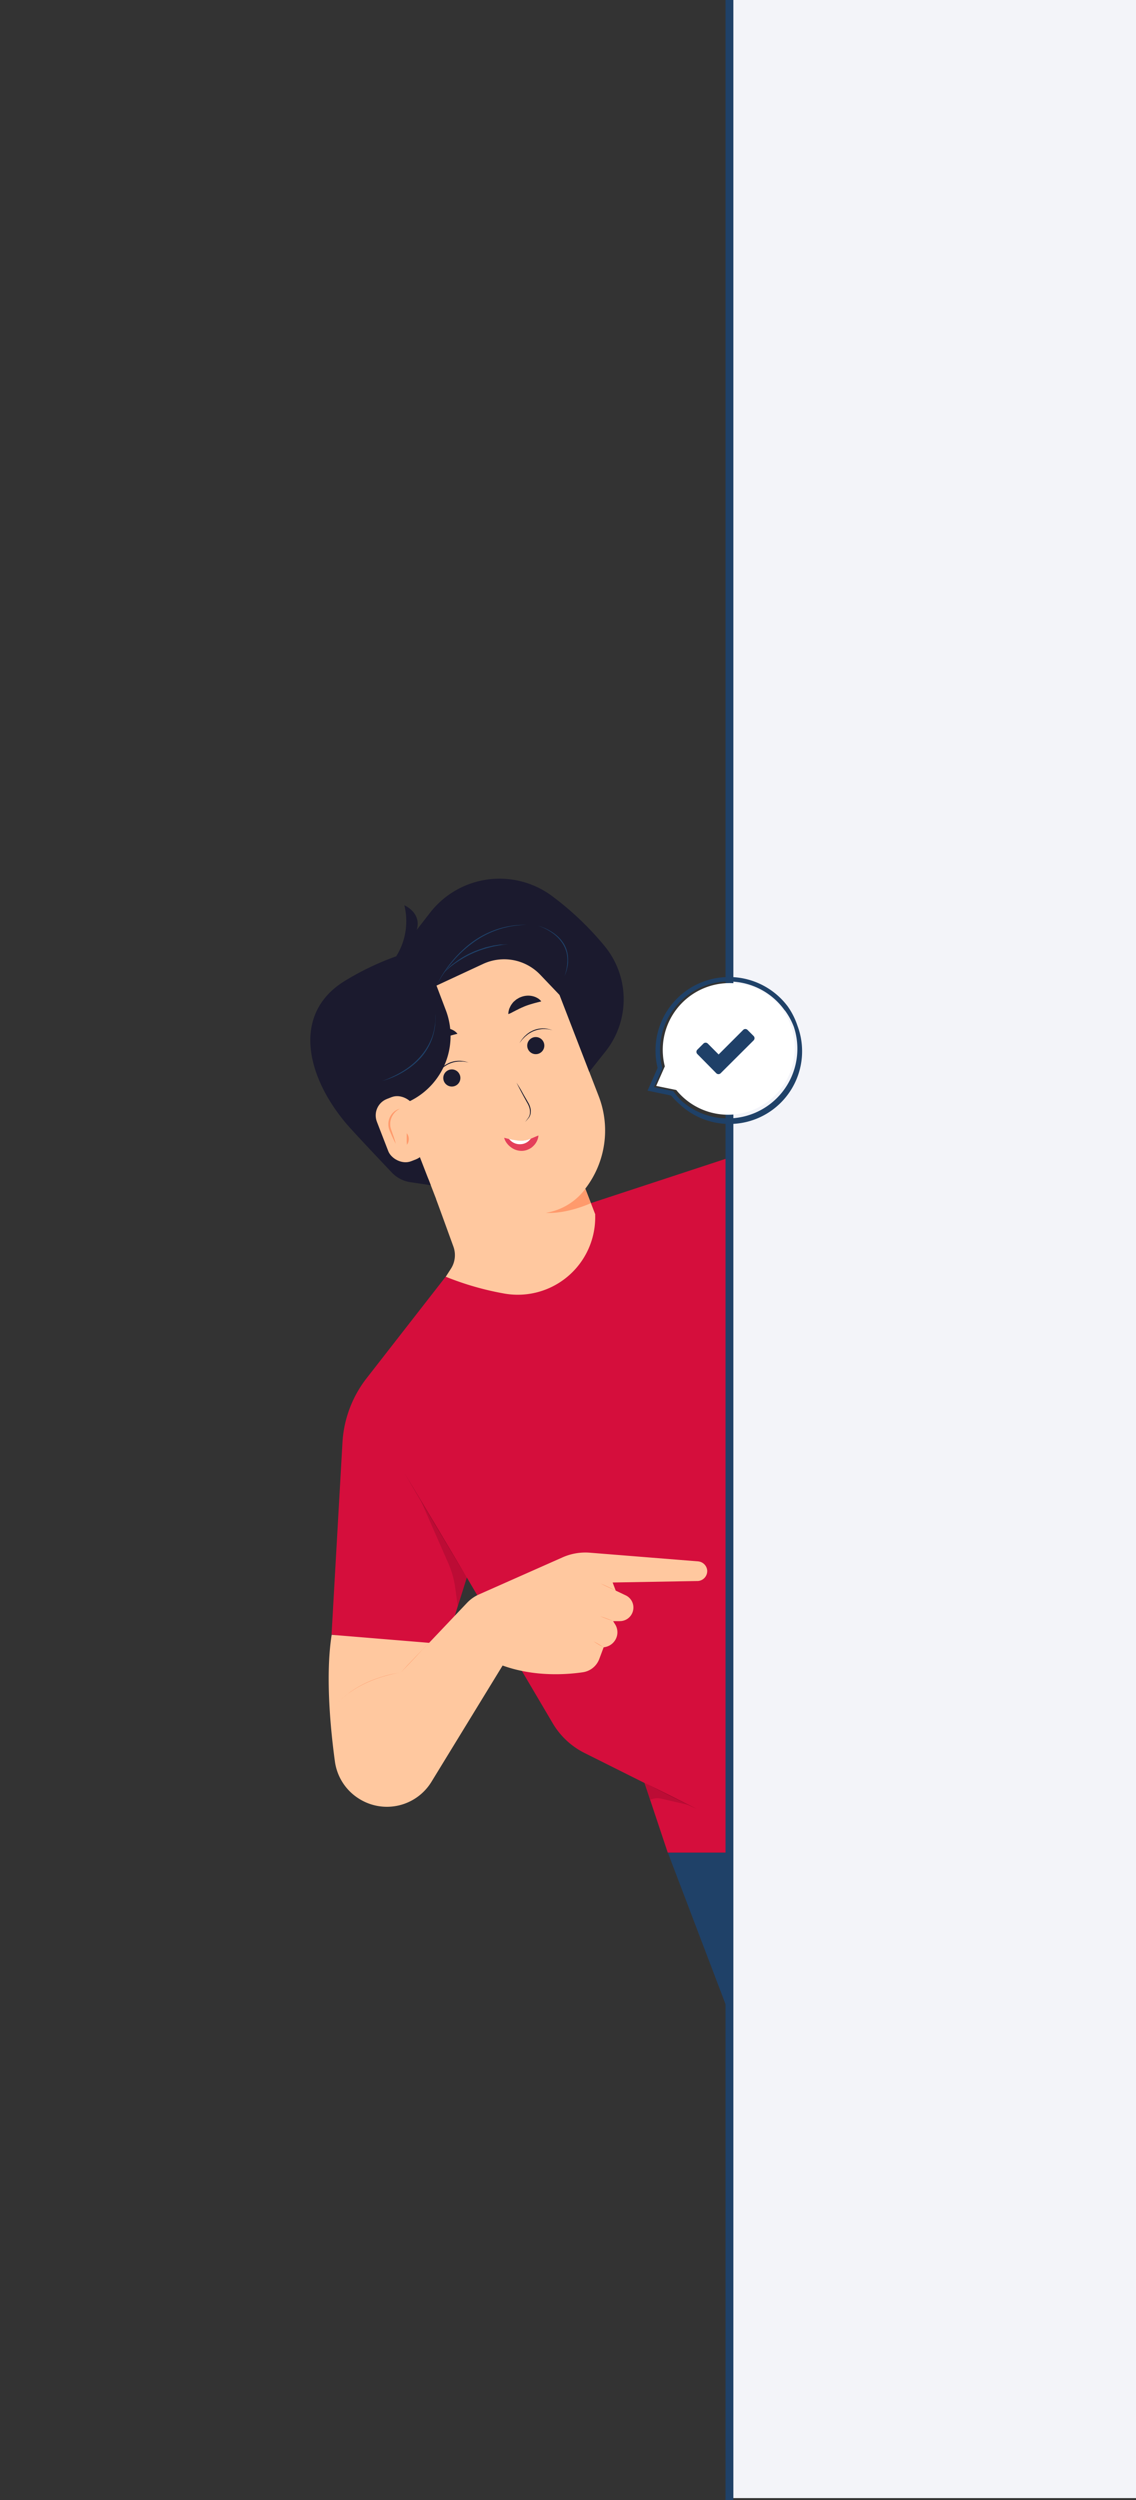 <svg id="Layer_1" data-name="Layer 1" xmlns="http://www.w3.org/2000/svg" width="300" height="660" viewBox="0 0 300 660"><rect x="0" y="0" width="300" height="660" fill="#333333" stroke="none"/><defs><style>.cls-1{fill:#f3f4f9;}.cls-2{fill:#d50e3c;}.cls-3{fill:#ffc89f;}.cls-12,.cls-4{fill:#1f4168;}.cls-5{fill:#ff9a6c;}.cls-6{fill:#1b1b2f;}.cls-7{fill:#e43f5a;}.cls-8{fill:#fff;}.cls-9{fill:#1b1a2e;}.cls-10{opacity:0.4;}.cls-11{fill:#95092a;}.cls-12,.cls-14{stroke:#1f4168;stroke-miterlimit:10;}.cls-13,.cls-14{fill:#1f4068;}</style></defs><g id="Layer_1-2" data-name="Layer 1"><rect class="cls-1" x="193.63" y="-0.5" width="133.04" height="660"/><path class="cls-2" d="M191.79,305.88,156,317.64l-38.31,19.42L96.84,363.82a30.43,30.43,0,0,0-6.4,17l-2.88,50.69,29.41,5,6.31-20.05L146,455a20.27,20.27,0,0,0,8.35,7.78l15.86,7.93,6.13,18.38h15.41Z"/><path class="cls-3" d="M117.72,337.06l1.37-2.13a6.62,6.62,0,0,0,.65-5.82l-4.57-12.57,39.4-2.68,2.61,6.74v.26a20.45,20.45,0,0,1-24,20.64A77.15,77.15,0,0,1,117.72,337.06Z"/><polygon class="cls-4" points="176.38 489.11 191.79 529.6 191.79 489.11 176.38 489.11"/><polygon class="cls-3" points="146.36 292.62 157.18 320.6 122.02 334.24 111.18 306.22 146.36 292.62"/><path class="cls-3" d="M143.76,321.89h0a25.14,25.14,0,0,1-32.44-14.37l-11.11-28.61a25.14,25.14,0,0,1,14.37-32.44h0a25.13,25.13,0,0,1,32.48,14.37l11.07,28.61A25.13,25.13,0,0,1,143.76,321.89Z"/><path class="cls-5" d="M154.57,313.86l1.46,3.78s-6.21,2.89-11.89,2.55A16.19,16.19,0,0,0,154.57,313.86Z"/><circle class="cls-6" cx="141.49" cy="276.04" r="2.26"/><path class="cls-6" d="M145.9,272a6.47,6.47,0,0,0-2.49-.5,6.34,6.34,0,0,0-2.51.48,1.08,1.08,0,0,0-.29.13l-.29.15-.29.14-.27.17-.52.37-.48.43-.24.22-.21.23-.41.49c-.25.34-.48.7-.71,1.05.28-.32.52-.66.81-1l.44-.45.22-.22.24-.2c.17-.13.33-.26.48-.4l.52-.34.27-.16.28-.14a3.2,3.2,0,0,1,.56-.26,7.19,7.19,0,0,1,2.43-.52h.62l.63.05A7.22,7.22,0,0,1,145.9,272Z"/><path class="cls-6" d="M121.43,283.77a2.26,2.26,0,1,1-2.92-1.29h0a2.24,2.24,0,0,1,2.91,1.29Z"/><path class="cls-6" d="M123.76,280.53a6.72,6.72,0,0,0-5,0l-.3.13-.28.15-.29.15-.27.17c-.17.12-.36.24-.53.37l-.47.42-.24.22-.21.24-.41.48c-.26.34-.48.7-.71,1.06.28-.33.53-.67.81-1l.44-.44.22-.23.24-.2.49-.39a5.69,5.69,0,0,1,.52-.33c.18-.11.17-.13.26-.18l.27-.13a4.17,4.17,0,0,1,.57-.26,6.79,6.79,0,0,1,2.43-.52h.63a2.6,2.6,0,0,1,.62.05A6.89,6.89,0,0,1,123.76,280.53Z"/><path class="cls-6" d="M136.4,285.82c.43.87.88,1.74,1.34,2.61s.93,1.72,1.4,2.57a6.75,6.75,0,0,1,.62,1.3,3.93,3.93,0,0,1,.2,1.4,2.46,2.46,0,0,1-.41,1.34l-.86,1.18c.32-.36.64-.73.95-1.11a2.53,2.53,0,0,0,.52-1.39,3.74,3.74,0,0,0-.16-1.49,5.54,5.54,0,0,0-.63-1.35c-.47-.86-1-1.71-1.45-2.55S136.93,286.65,136.4,285.82Z"/><path class="cls-7" d="M133.8,301.74a5,5,0,0,0,1.07,1.09,4.68,4.68,0,0,0,3.08,1,4.35,4.35,0,0,0,1.62-.41,5.07,5.07,0,0,0,.72-.4,5.15,5.15,0,0,0,.61-.53,4.39,4.39,0,0,0,1.3-2.72c-.81.31-1.49.63-2.1.87l-.38.13c-.17.07-.35.11-.52.17a2.33,2.33,0,0,1-.49.12,7.4,7.4,0,0,1-.93.12,7.83,7.83,0,0,1-2.05-.18c-.43-.08-.87-.19-1.37-.32l-1.22-.31A3.84,3.84,0,0,0,133.8,301.74Z"/><path class="cls-8" d="M134.41,300.65a3.71,3.71,0,0,0,.58.61,3.59,3.59,0,0,0,2.48.81,3.42,3.42,0,0,0,2.43-1.13,2.3,2.3,0,0,0,.28-.34l-.38.13a5.08,5.08,0,0,1-.51.17,3.36,3.36,0,0,1-.5.13,7.4,7.4,0,0,1-.93.12,8.33,8.33,0,0,1-2.05-.19A8.22,8.22,0,0,1,134.41,300.65Z"/><path class="cls-6" d="M142.94,264.37a3.17,3.17,0,0,0-1.12-.94,4.43,4.43,0,0,0-.67-.3l-.35-.11-.36-.08a5.19,5.19,0,0,0-2.94.31,3,3,0,0,0-.67.33l-.33.19a2.86,2.86,0,0,0-.3.22l-.56.48a5.2,5.2,0,0,0-.46.57l-.21.29-.18.33-.3.64c-.07.23-.13.47-.18.7a4.51,4.51,0,0,0-.07.73,8.38,8.38,0,0,0,1.25-.59l.56-.28.25-.14.27-.12c.17-.09.34-.17.49-.26s.34-.14.49-.22a1.28,1.28,0,0,1,.24-.12l.23-.09.24-.11.11-.05.12-.05a19.43,19.43,0,0,1,2-.68C141.2,264.8,142,264.61,142.94,264.37Z"/><path class="cls-6" d="M120.81,272.92a3.43,3.43,0,0,0-1.13-.94,6.62,6.62,0,0,0-.66-.3l-.35-.1a1.55,1.55,0,0,0-.36-.08,5.19,5.19,0,0,0-2.94.3,3.83,3.83,0,0,0-.67.34l-.33.18-.29.23a6.68,6.68,0,0,0-.57.49,4,4,0,0,0-.46.56l-.21.29a3.24,3.24,0,0,0-.17.32c-.11.21-.21.43-.3.65a3.46,3.46,0,0,0-.19.7,5.82,5.82,0,0,0-.07.73,11,11,0,0,0,1.25-.59,5.84,5.84,0,0,0,.56-.28l.26-.15.26-.12c.17-.08.34-.17.49-.26s.33-.13.49-.22l.23-.12.25-.09.22-.1.12-.06h.12q1-.39,2-.69C119.07,273.35,119.81,273.17,120.81,272.92Z"/><path class="cls-9" d="M115.27,260.2l2.43,6.4a19.13,19.13,0,0,1-9.61,24.17L105.65,292l8.11,20.9-5.44-.81a8.4,8.4,0,0,1-4.81-2.5c-3.31-3.49-9.9-10.45-12-12.88C80.74,284,77.13,267.55,91,259a72.76,72.76,0,0,1,13.64-6.54L113.54,241a23.24,23.24,0,0,1,32.16-4.51,79.31,79.31,0,0,1,13.9,13.19,22.14,22.14,0,0,1,.23,28l-4.21,5.3-7.82-20.27-5.13-5.38a13.19,13.19,0,0,0-15.1-2.85Z"/><rect class="cls-3" x="101.14" y="290" width="10.65" height="17.69" rx="4.67" transform="matrix(0.93, -0.36, 0.36, 0.93, -100.61, 58.51)"/><path class="cls-5" d="M105.61,292.7a3.85,3.85,0,0,0-1.24.56,4.28,4.28,0,0,0-1.81,3.65,4.18,4.18,0,0,0,.27,1.39c.17.43.34.81.53,1.25.35.81.73,1.62,1.16,2.43a24.06,24.06,0,0,0-.81-2.58c-.13-.43-.3-.85-.43-1.27a3.53,3.53,0,0,1-.22-1.24,4.06,4.06,0,0,1,.13-1.25,4.71,4.71,0,0,1,.5-1.18,4.81,4.81,0,0,1,.81-1A4.91,4.91,0,0,1,105.61,292.7Z"/><path class="cls-5" d="M107.44,302.22a1.83,1.83,0,0,0,.4-.72,2.74,2.74,0,0,0,.12-.81,2.51,2.51,0,0,0-.14-.81,1.93,1.93,0,0,0-.42-.7v2.27A6,6,0,0,1,107.44,302.22Z"/><path class="cls-9" d="M104.62,252.49A17.47,17.47,0,0,0,106.78,239S116,242.83,104.62,252.49Z"/><path class="cls-4" d="M100.83,285.4A22,22,0,0,0,106.5,283a19.6,19.6,0,0,0,4.76-3.89,15.46,15.46,0,0,0,3-5.33,16.52,16.52,0,0,0,.72-6.09v1.54c0,.51-.07,1-.16,1.52a15,15,0,0,1-.72,3,15.7,15.7,0,0,1-1.32,2.74,16.76,16.76,0,0,1-1.77,2.43,19.82,19.82,0,0,1-4.67,3.89,23.3,23.3,0,0,1-2.7,1.44A22.69,22.69,0,0,1,100.83,285.4Z"/><path class="cls-4" d="M115.28,260.19a28.53,28.53,0,0,1,1.93-3.24,32.91,32.91,0,0,1,2.28-3,30.52,30.52,0,0,1,5.48-5.11,24.49,24.49,0,0,1,6.64-3.43c.3-.11.6-.19.9-.28a9.36,9.36,0,0,1,.91-.24c.61-.14,1.22-.3,1.84-.38a27.66,27.66,0,0,1,3.75-.35,22.93,22.93,0,0,0-7.45,1.06,23.88,23.88,0,0,0-6.74,3.4,27.24,27.24,0,0,0-2.91,2.44,29.37,29.37,0,0,0-2.58,2.77A30.21,30.21,0,0,0,115.28,260.19Z"/><path class="cls-4" d="M117.16,256.91a20.83,20.83,0,0,1,3.65-3A26.28,26.28,0,0,1,125,251.6c.36-.17.73-.3,1.09-.45l.56-.22.56-.19,1.13-.36,1.15-.3.58-.15.58-.12,1.17-.22c.81-.15,1.62-.21,2.37-.33l-1.19.09-.6,0h-.3l-.3.05-1.18.18a2.7,2.7,0,0,0-.58.1l-.59.14-1.17.27-1.15.39c-.19.07-.39.12-.57.19l-.56.21c-.38.15-.76.27-1.11.45l-1.09.5c-.36.18-.71.38-1.06.57s-.69.4-1,.6-.68.44-1,.67-.65.48-1,.72-.61.51-.92.76A16.76,16.76,0,0,0,117.16,256.91Z"/><path class="cls-4" d="M142,244.38a13.66,13.66,0,0,1,3.87,1.93,9.92,9.92,0,0,1,2.92,3.13,8.4,8.4,0,0,1,.81,2,9.06,9.06,0,0,1,.24,2.14,13.13,13.13,0,0,1-.81,4.25c.14-.34.28-.68.4-1a9.25,9.25,0,0,0,.31-1.06,9.66,9.66,0,0,0,.22-1.07c0-.18.05-.36.06-.55v-.55a8.13,8.13,0,0,0-1-4.26,9.69,9.69,0,0,0-3.05-3.16A12.83,12.83,0,0,0,142,244.38Z"/><g class="cls-10"><path class="cls-11" d="M123.28,416.52l-2.38,7.56-.7-5a23.94,23.94,0,0,0-1.8-6.36l-7.3-16.63Z"/></g><g class="cls-10"><path class="cls-11" d="M170.25,470.73l11.62,5.8-7.13-1.66a4.55,4.55,0,0,0-2.23,0l-.81.22Z"/></g><polygon class="cls-11" points="123.28 416.52 121.25 413.05 119.2 409.59 115.08 402.66 110.95 395.76 108.88 392.32 106.8 388.87 108.84 392.34 110.89 395.8 115 402.72 119.13 409.62 121.2 413.08 123.28 416.52"/><path class="cls-11" d="M184.09,477.61l-3.44-1.76-3.46-1.74-3.46-1.72-3.48-1.69,3.44,1.76,3.45,1.75,3.47,1.71C181.77,476.52,182.92,477.08,184.09,477.61Z"/><path class="cls-3" d="M186.76,414.57h0a2.64,2.64,0,0,1-2.43,2.82h-.15l-22.39.39.81,2.14,2.59,1.23a3.55,3.55,0,0,1,2,4h0a3.57,3.57,0,0,1-3.53,2.83h-1.75l.51.81a3.94,3.94,0,0,1,.49,3.17h0a4,4,0,0,1-3,2.84l-.5.1-1.15,3.07a5.48,5.48,0,0,1-4.36,3.51c-4.47.65-12.9,1.21-21.17-1.78l-18.76,30.65a13.79,13.79,0,0,1-19,4.61l0,0h0A13.79,13.79,0,0,1,88.44,465c-1.13-8.26-2.56-22.61-.85-33.41l25.73,2.12,10-10.54a9.79,9.79,0,0,1,3.19-2.25l22.06-9.78a14.85,14.85,0,0,1,7.17-1.23l28.57,2.29A2.65,2.65,0,0,1,186.76,414.57Z"/><path class="cls-5" d="M105.83,441.54a29.47,29.47,0,0,0-4.57,1,33.94,33.94,0,0,0-4.39,1.62,27.52,27.52,0,0,0-4.06,2.3,22.75,22.75,0,0,0-3.55,3l.81-.81.42-.4.46-.36c.31-.25.6-.5.91-.74l1-.67a27.29,27.29,0,0,1,4.06-2.26,33.53,33.53,0,0,1,4.36-1.62l1.13-.32c.38-.09.75-.2,1.13-.28C104.29,441.81,105.06,441.65,105.83,441.54Z"/><path class="cls-5" d="M113.32,433.68l-1.89,1.94-1.88,1.95-1.9,2c-.62.66-1.23,1.32-1.84,2,.64-.64,1.27-1.28,1.89-1.93l1.89-2,1.85-2C112.08,435,112.68,434.35,113.32,433.68Z"/><path class="cls-5" d="M161.86,427.92c-.55-.25-1.11-.45-1.67-.66a17.41,17.41,0,0,0-1.68-.56c.54.24,1.09.44,1.62.65S161.28,427.75,161.86,427.92Z"/><path class="cls-5" d="M162.59,419.92c-.66-.37-1.34-.69-2-1s-1.38-.64-2.07-.92c.65.36,1.34.69,2,1S161.9,419.63,162.59,419.92Z"/><path class="cls-5" d="M159.34,434.85a14.31,14.31,0,0,0-1.26-.81c-.46-.27-.86-.49-1.31-.7.41.28.81.54,1.26.81S158.89,434.63,159.34,434.85Z"/><rect class="cls-12" x="192.1" y="-1.5" width="1.06" height="663"/><path class="cls-8" d="M206.74,266.59a17.62,17.62,0,0,0-31.17,14.93l-2.28,5.16,5.3,1.08a17.61,17.61,0,0,0,28.12-21.17Z"/><path class="cls-13" d="M189.15,283.33l-5-5.07a.81.81,0,0,1,0-1.14l1.62-1.62a.81.81,0,0,1,1.14,0l2.87,2.88,6.49-6.49a.8.8,0,0,1,1.13,0l1.62,1.62a.81.81,0,0,1,0,1.15l-8.68,8.65A.82.82,0,0,1,189.15,283.33Z"/><path class="cls-14" d="M177.4,288.74l-5.68-1.17,2.47-5.59a18.9,18.9,0,0,1,33.43-16h0a18.89,18.89,0,0,1-30.17,22.71Zm30-22.62a18.65,18.65,0,0,0-33,15.85h0l-2.43,5.41,5.54,1.14h0a18.69,18.69,0,1,0,29.92-22.4h0l.09-.06Z"/></g></svg>